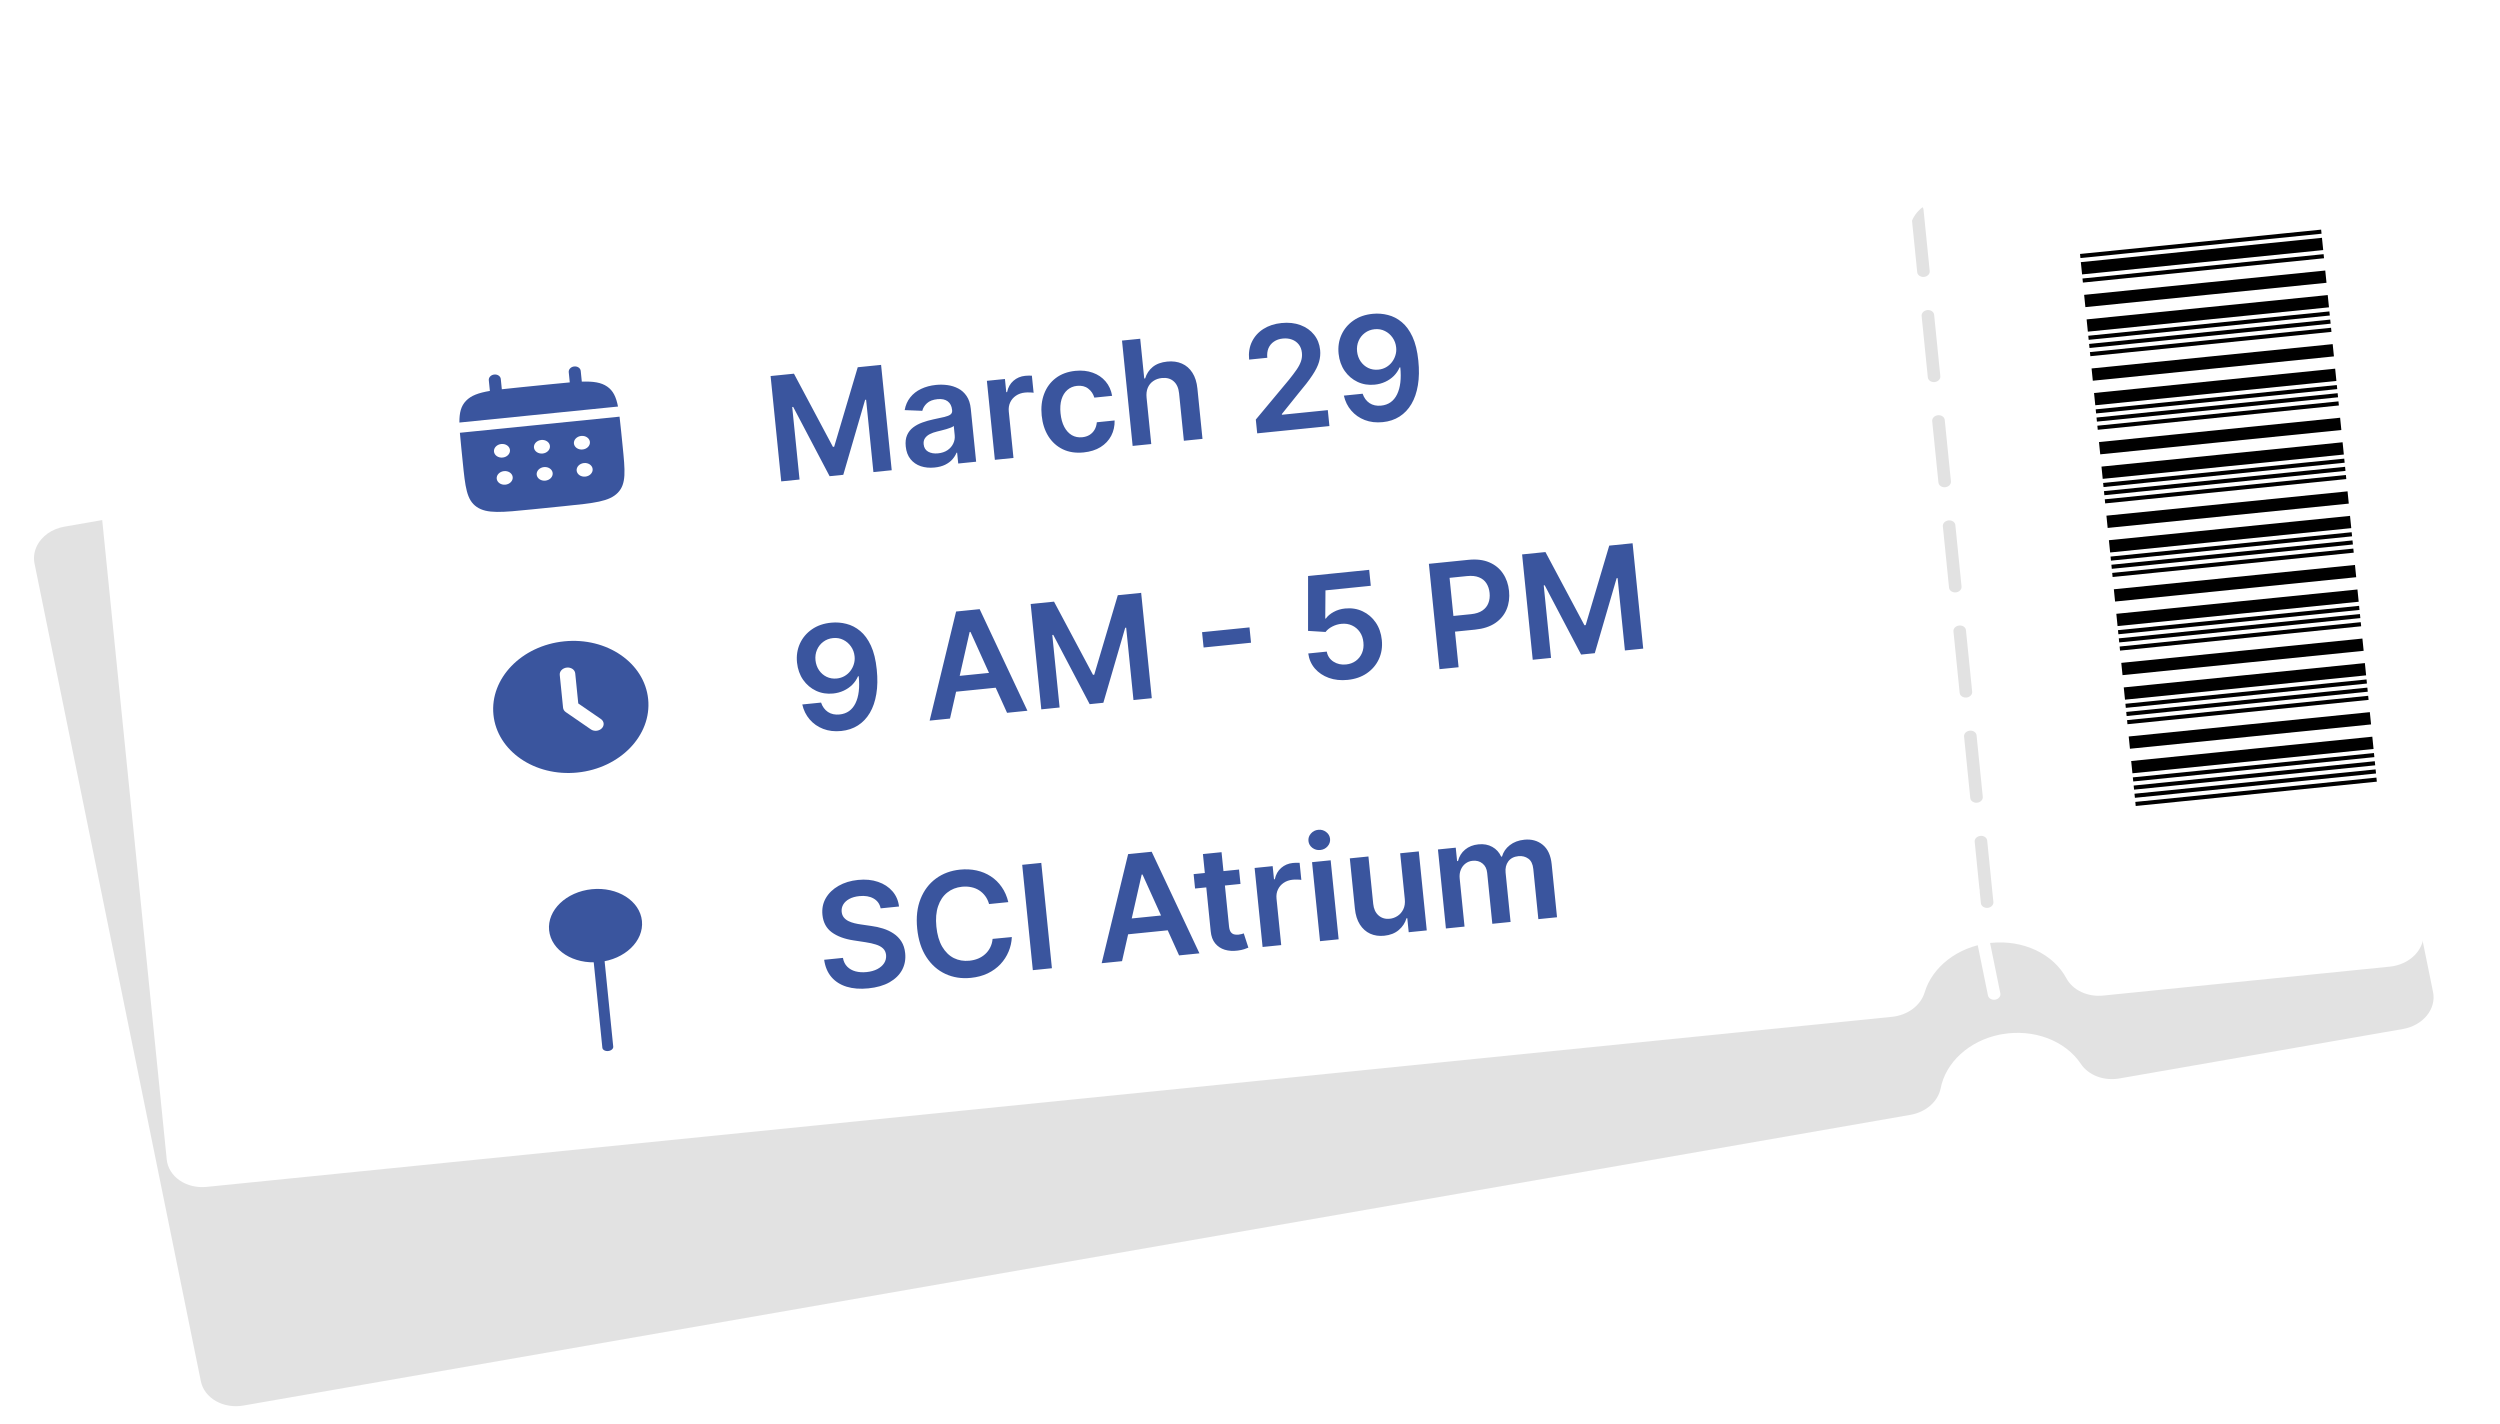 <svg width="532" height="303" viewBox="0 0 532 303" fill="none" xmlns="http://www.w3.org/2000/svg">
<path d="M445.096 196.372L445.26 197.232L496.102 188.832L495.938 187.972L445.096 196.372Z" fill="black"/>
<path d="M444.77 194.651L444.934 195.511L495.776 187.111L495.612 186.251L444.77 194.651Z" fill="black"/>
<path d="M444.441 192.931L444.604 193.791L495.447 185.391L495.283 184.531L444.441 192.931Z" fill="black"/>
<path d="M444.114 191.211L444.278 192.071L495.12 183.671L494.956 182.811L444.114 191.211Z" fill="black"/>
<path d="M443.458 187.771L443.95 190.352L494.792 181.951L494.3 179.371L443.458 187.771Z" fill="black"/>
<path d="M442.476 182.61L442.967 185.19L493.809 176.79L493.318 174.21L442.476 182.61Z" fill="black"/>
<path d="M441.819 179.17L441.983 180.03L492.825 171.63L492.662 170.77L441.819 179.17Z" fill="black"/>
<path d="M441.49 177.451L441.654 178.311L492.496 169.911L492.332 169.051L441.49 177.451Z" fill="black"/>
<path d="M441.161 175.73L441.325 176.59L492.167 168.19L492.003 167.33L441.161 175.73Z" fill="black"/>
<path d="M440.507 172.29L440.999 174.87L491.841 166.47L491.349 163.89L440.507 172.29Z" fill="black"/>
<path d="M439.525 167.129L440.017 169.709L490.859 161.309L490.367 158.729L439.525 167.129Z" fill="black"/>
<path d="M438.868 163.689L439.032 164.549L489.874 156.149L489.71 155.289L438.868 163.689Z" fill="black"/>
<path d="M438.542 161.97L438.706 162.83L489.548 154.429L489.384 153.569L438.542 161.97Z" fill="black"/>
<path d="M438.213 160.249L438.377 161.109L489.219 152.709L489.055 151.849L438.213 160.249Z" fill="black"/>
<path d="M437.557 156.809L438.048 159.389L488.89 150.989L488.399 148.409L437.557 156.809Z" fill="black"/>
<path d="M436.573 151.649L437.064 154.229L487.906 145.829L487.415 143.249L436.573 151.649Z" fill="black"/>
<path d="M435.918 148.208L436.082 149.068L486.924 140.668L486.76 139.808L435.918 148.208Z" fill="black"/>
<path d="M435.591 146.489L435.755 147.349L486.597 138.948L486.433 138.088L435.591 146.489Z" fill="black"/>
<path d="M435.262 144.768L435.426 145.628L486.268 137.228L486.104 136.368L435.262 144.768Z" fill="black"/>
<path d="M434.608 141.328L435.1 143.908L485.942 135.508L485.45 132.928L434.608 141.328Z" fill="black"/>
<path d="M433.622 136.167L434.114 138.748L484.956 130.347L484.464 127.767L433.622 136.167Z" fill="black"/>
<path d="M432.967 132.727L433.131 133.587L483.973 125.187L483.809 124.327L432.967 132.727Z" fill="black"/>
<path d="M432.639 131.008L432.803 131.868L483.645 123.468L483.481 122.607L432.639 131.008Z" fill="black"/>
<path d="M432.312 129.287L432.476 130.147L483.318 121.747L483.154 120.887L432.312 129.287Z" fill="black"/>
<path d="M431.655 125.846L432.147 128.427L482.989 120.026L482.497 117.446L431.655 125.846Z" fill="black"/>
<path d="M430.673 120.686L431.165 123.266L482.007 114.866L481.515 112.286L430.673 120.686Z" fill="black"/>
<path d="M430.019 117.246L430.183 118.106L481.025 109.706L480.861 108.846L430.019 117.246Z" fill="black"/>
<path d="M429.69 115.526L429.854 116.386L480.696 107.986L480.532 107.126L429.69 115.526Z" fill="black"/>
<path d="M429.361 113.806L429.525 114.666L480.367 106.266L480.203 105.406L429.361 113.806Z" fill="black"/>
<path d="M428.707 110.366L429.199 112.946L480.041 104.546L479.549 101.966L428.707 110.366Z" fill="black"/>
<path d="M427.723 105.205L428.214 107.786L479.056 99.385L478.565 96.805L427.723 105.205Z" fill="black"/>
<path d="M427.068 101.765L427.232 102.625L478.074 94.225L477.91 93.365L427.068 101.765Z" fill="black"/>
<path d="M426.739 100.045L426.903 100.905L477.745 92.505L477.581 91.645L426.739 100.045Z" fill="black"/>
<path d="M426.411 98.325L426.575 99.185L477.417 90.784L477.253 89.924L426.411 98.325Z" fill="black"/>
<path d="M425.756 94.885L426.248 97.465L477.09 89.065L476.598 86.485L425.756 94.885Z" fill="black"/>
<path d="M424.772 89.724L425.264 92.304L476.106 83.904L475.614 81.324L424.772 89.724Z" fill="black"/>
<path d="M424.116 86.284L424.28 87.144L475.122 78.744L474.958 77.884L424.116 86.284Z" fill="black"/>
<path d="M423.461 82.844L423.953 85.424L474.795 77.024L474.303 74.444L423.461 82.844Z" fill="black"/>
<path d="M423.133 81.124L423.297 81.984L474.139 73.584L473.975 72.724L423.133 81.124Z" fill="black"/>
<path d="M10.168 113.509C11.214 112.781 12.451 112.283 13.765 112.063L368.498 50.201C370.102 49.919 371.752 50.064 373.22 50.615C374.689 51.167 375.903 52.098 376.696 53.279C378.255 55.633 380.634 57.506 383.52 58.653C386.405 59.801 389.663 60.169 392.865 59.708C393.048 59.676 393.241 59.643 393.433 59.609C396.716 59.037 399.742 57.618 402.092 55.549C404.441 53.479 405.997 50.862 406.544 48.062C406.817 46.695 407.581 45.42 408.731 44.412C409.881 43.404 411.359 42.713 412.962 42.435L473.301 31.913C474.316 31.735 475.356 31.728 476.361 31.891C477.365 32.055 478.315 32.386 479.156 32.866C479.997 33.346 480.713 33.965 481.262 34.687C481.811 35.41 482.183 36.223 482.356 37.078L517.754 211.109C517.928 211.965 517.901 212.847 517.674 213.705C517.446 214.563 517.023 215.381 516.428 216.111C515.833 216.841 515.078 217.47 514.207 217.96C513.335 218.451 512.364 218.795 511.348 218.971L451.009 229.494C449.407 229.776 447.758 229.631 446.291 229.079C444.824 228.527 443.611 227.596 442.821 226.414C441.211 223.989 438.734 222.076 435.732 220.94C432.731 219.804 429.354 219.501 426.072 220.074C425.879 220.108 425.687 220.141 425.503 220.173C422.34 220.823 419.45 222.263 417.213 224.304C414.975 226.344 413.496 228.891 412.968 231.608C412.694 232.976 411.929 234.252 410.778 235.261C409.626 236.269 408.146 236.959 406.541 237.236L51.798 299.099C50.783 299.277 49.743 299.284 48.738 299.121C47.733 298.957 46.783 298.626 45.943 298.146C45.102 297.666 44.386 297.047 43.837 296.325C43.288 295.602 42.916 294.789 42.743 293.934L7.346 119.907C7.111 118.743 7.248 117.537 7.744 116.412C8.241 115.288 9.077 114.286 10.168 113.509ZM423.041 211.846C423.081 212.054 423.191 212.246 423.359 212.4C423.526 212.553 423.744 212.66 423.985 212.71C424.175 212.761 424.38 212.768 424.578 212.729C424.751 212.699 424.917 212.641 425.066 212.557C425.215 212.474 425.345 212.366 425.446 212.242C425.548 212.117 425.62 211.977 425.659 211.83C425.697 211.684 425.702 211.533 425.671 211.387L423.05 198.502C422.99 198.207 422.794 197.948 422.504 197.783C422.214 197.617 421.854 197.559 421.504 197.62C421.307 197.652 421.12 197.724 420.959 197.83C420.835 197.906 420.728 198 420.641 198.106C420.438 198.36 420.359 198.669 420.421 198.964L423.041 211.846ZM418.552 189.775C418.592 189.984 418.702 190.176 418.87 190.329C419.037 190.482 419.254 190.59 419.496 190.639C419.687 190.689 419.891 190.695 420.089 190.659C420.263 190.63 420.43 190.572 420.579 190.489C420.729 190.405 420.859 190.298 420.96 190.173C421.062 190.048 421.134 189.908 421.172 189.761C421.21 189.614 421.214 189.463 421.182 189.316L418.559 176.419C418.53 176.273 418.467 176.134 418.373 176.01C418.279 175.887 418.157 175.781 418.014 175.699C417.87 175.617 417.707 175.561 417.536 175.533C417.364 175.505 417.186 175.507 417.013 175.537C416.815 175.57 416.628 175.642 416.467 175.747C416.344 175.822 416.236 175.915 416.148 176.02C415.946 176.274 415.868 176.582 415.929 176.878L418.552 189.775ZM414.063 167.705C414.103 167.913 414.214 168.105 414.381 168.258C414.548 168.411 414.766 168.519 415.007 168.569C415.198 168.618 415.402 168.625 415.599 168.588C415.774 168.558 415.942 168.498 416.091 168.413C416.241 168.328 416.37 168.219 416.471 168.092C416.573 167.967 416.645 167.826 416.683 167.679C416.721 167.532 416.723 167.38 416.691 167.234L414.07 154.349C414.041 154.203 413.977 154.064 413.884 153.94C413.79 153.816 413.668 153.71 413.524 153.629C413.381 153.547 413.218 153.49 413.047 153.462C412.875 153.435 412.697 153.436 412.524 153.467C412.326 153.5 412.139 153.571 411.978 153.677C411.853 153.751 411.745 153.843 411.659 153.95C411.457 154.204 411.378 154.512 411.44 154.807L414.063 167.705ZM409.573 145.63C409.613 145.839 409.723 146.032 409.89 146.186C410.058 146.34 410.276 146.448 410.518 146.498C410.709 146.546 410.912 146.552 411.11 146.514C411.283 146.484 411.449 146.426 411.598 146.342C411.747 146.258 411.876 146.151 411.978 146.026C412.08 145.901 412.152 145.762 412.191 145.615C412.229 145.468 412.233 145.318 412.203 145.172L409.581 132.282C409.552 132.136 409.488 131.998 409.394 131.875C409.301 131.752 409.179 131.646 409.035 131.565C408.891 131.483 408.729 131.427 408.558 131.4C408.387 131.372 408.209 131.374 408.036 131.404C407.839 131.438 407.652 131.512 407.491 131.618C407.367 131.692 407.258 131.785 407.172 131.891C407.071 132.017 407 132.157 406.962 132.304C406.924 132.451 406.921 132.603 406.953 132.749L409.573 145.63ZM405.084 123.56C405.123 123.769 405.233 123.961 405.401 124.114C405.568 124.268 405.786 124.375 406.028 124.424C406.218 124.475 406.423 124.482 406.62 124.443C406.972 124.383 407.285 124.209 407.495 123.959C407.695 123.704 407.773 123.397 407.714 123.101L405.093 110.216C405.033 109.921 404.837 109.662 404.547 109.497C404.257 109.331 403.897 109.273 403.547 109.334C403.196 109.396 402.882 109.571 402.674 109.822C402.472 110.077 402.393 110.385 402.455 110.68L405.084 123.56ZM400.595 101.489C400.635 101.698 400.745 101.89 400.912 102.043C401.08 102.197 401.297 102.304 401.539 102.353C401.729 102.405 401.934 102.412 402.131 102.373C402.305 102.343 402.471 102.285 402.62 102.201C402.769 102.117 402.898 102.01 403 101.885C403.102 101.761 403.174 101.621 403.212 101.474C403.251 101.327 403.255 101.177 403.225 101.031L400.604 88.145C400.544 87.85 400.347 87.592 400.058 87.426C399.768 87.261 399.408 87.202 399.058 87.263C398.861 87.296 398.673 87.368 398.512 87.473C398.389 87.55 398.281 87.644 398.194 87.75C397.991 88.004 397.912 88.312 397.975 88.608L400.595 101.489ZM396.106 79.419C396.146 79.627 396.256 79.82 396.423 79.973C396.591 80.126 396.808 80.234 397.05 80.283C397.24 80.332 397.444 80.339 397.642 80.302C397.816 80.274 397.983 80.216 398.133 80.132C398.283 80.049 398.412 79.942 398.514 79.817C398.616 79.692 398.688 79.552 398.726 79.404C398.764 79.257 398.767 79.106 398.736 78.96L396.115 66.075C396.086 65.929 396.023 65.79 395.929 65.666C395.835 65.542 395.713 65.436 395.57 65.355C395.426 65.273 395.264 65.216 395.092 65.188C394.92 65.161 394.742 65.162 394.569 65.193C394.371 65.225 394.184 65.297 394.023 65.403C393.9 65.478 393.792 65.57 393.704 65.676C393.501 65.93 393.423 66.238 393.485 66.534L396.106 79.419Z" fill="#E2E2E2"/>
<g filter="url(#filter0_d_1035_482)">
<path d="M21.12 58.957C22.232 58.305 23.511 57.897 24.838 57.771L383.468 21.582C385.09 21.416 386.715 21.68 388.119 22.337C389.523 22.994 390.637 24.012 391.306 25.25C392.621 27.714 394.797 29.758 397.55 31.113C400.303 32.468 403.503 33.07 406.73 32.842C406.915 32.823 407.11 32.803 407.305 32.784C410.623 32.449 413.772 31.25 416.313 29.352C418.854 27.454 420.661 24.952 421.483 22.193C421.891 20.847 422.778 19.628 424.021 18.704C425.263 17.78 426.801 17.196 428.421 17.034L489.424 10.878C490.45 10.774 491.484 10.842 492.466 11.078C493.448 11.314 494.358 11.713 495.146 12.254C495.934 12.794 496.583 13.464 497.056 14.226C497.53 14.988 497.818 15.826 497.905 16.694L515.71 193.143C515.799 194.01 515.684 194.89 515.372 195.731C515.06 196.572 514.558 197.358 513.894 198.045C513.23 198.732 512.418 199.305 511.503 199.733C510.588 200.16 509.588 200.433 508.562 200.536L447.559 206.692C445.939 206.858 444.315 206.594 442.913 205.936C441.51 205.279 440.398 204.261 439.731 203.023C438.374 200.484 436.103 198.393 433.234 197.041C430.365 195.689 427.041 195.143 423.722 195.478C423.527 195.498 423.333 195.517 423.147 195.536C419.94 195.957 416.924 197.187 414.498 199.064C412.071 200.942 410.347 203.379 409.551 206.056C409.143 207.403 408.255 208.623 407.011 209.548C405.766 210.472 404.226 211.055 402.604 211.216L43.964 247.406C42.937 247.51 41.904 247.442 40.922 247.206C39.94 246.97 39.029 246.571 38.241 246.03C37.453 245.49 36.804 244.82 36.331 244.058C35.857 243.296 35.569 242.458 35.482 241.59L17.677 65.145C17.56 63.966 17.817 62.77 18.422 61.682C19.027 60.594 19.959 59.654 21.12 58.957ZM421.532 187.037C421.551 187.249 421.641 187.449 421.792 187.614C421.943 187.779 422.149 187.902 422.384 187.969C422.567 188.034 422.77 188.056 422.97 188.031C423.146 188.014 423.317 187.968 423.473 187.895C423.63 187.822 423.769 187.724 423.882 187.607C423.996 187.49 424.081 187.355 424.134 187.211C424.187 187.068 424.206 186.917 424.191 186.769L422.873 173.705C422.842 173.406 422.673 173.133 422.401 172.947C422.13 172.761 421.778 172.676 421.425 172.712C421.225 172.73 421.032 172.789 420.861 172.882C420.731 172.95 420.615 173.036 420.518 173.136C420.291 173.375 420.182 173.677 420.214 173.977L421.532 187.037ZM419.274 164.66C419.293 164.871 419.383 165.072 419.534 165.237C419.685 165.402 419.89 165.525 420.126 165.592C420.31 165.655 420.512 165.676 420.712 165.654C420.888 165.638 421.06 165.592 421.217 165.52C421.374 165.447 421.513 165.349 421.627 165.232C421.741 165.114 421.826 164.979 421.879 164.835C421.931 164.691 421.95 164.54 421.933 164.392L420.613 151.316C420.599 151.167 420.55 151.024 420.469 150.894C420.389 150.763 420.278 150.649 420.143 150.556C420.009 150.464 419.853 150.396 419.685 150.356C419.517 150.316 419.341 150.304 419.165 150.323C418.966 150.341 418.773 150.399 418.602 150.493C418.472 150.559 418.355 150.644 418.258 150.743C418.032 150.982 417.923 151.284 417.954 151.584L419.274 164.66ZM417.016 142.283C417.035 142.494 417.126 142.694 417.277 142.859C417.428 143.024 417.633 143.148 417.868 143.215C418.052 143.278 418.254 143.299 418.454 143.277C418.631 143.259 418.803 143.212 418.961 143.138C419.118 143.063 419.257 142.963 419.37 142.844C419.484 142.726 419.57 142.591 419.622 142.447C419.674 142.302 419.692 142.151 419.674 142.003L418.355 128.938C418.341 128.79 418.292 128.647 418.211 128.516C418.131 128.386 418.02 128.272 417.885 128.179C417.751 128.087 417.595 128.019 417.427 127.979C417.259 127.939 417.083 127.927 416.907 127.946C416.708 127.964 416.515 128.022 416.344 128.116C416.213 128.181 416.096 128.265 416 128.365C415.774 128.605 415.665 128.907 415.696 129.207L417.016 142.283ZM414.757 119.902C414.776 120.114 414.866 120.315 415.017 120.481C415.168 120.646 415.374 120.77 415.61 120.837C415.794 120.899 415.996 120.919 416.196 120.896C416.371 120.879 416.542 120.832 416.699 120.759C416.855 120.687 416.994 120.589 417.108 120.471C417.221 120.354 417.307 120.22 417.36 120.076C417.413 119.932 417.432 119.782 417.416 119.634L416.098 106.565C416.083 106.417 416.033 106.275 415.952 106.145C415.872 106.015 415.761 105.901 415.626 105.809C415.492 105.717 415.336 105.649 415.169 105.609C415.001 105.569 414.825 105.558 414.65 105.577C414.45 105.596 414.257 105.656 414.087 105.751C413.956 105.816 413.839 105.9 413.743 106C413.63 106.118 413.545 106.254 413.493 106.398C413.441 106.542 413.423 106.693 413.44 106.842L414.757 119.902ZM412.499 97.525C412.518 97.736 412.608 97.937 412.759 98.102C412.91 98.267 413.116 98.39 413.351 98.456C413.535 98.522 413.737 98.543 413.938 98.519C414.293 98.484 414.622 98.333 414.855 98.098C415.079 97.858 415.188 97.556 415.158 97.257L413.84 84.192C413.81 83.893 413.64 83.621 413.369 83.434C413.097 83.248 412.746 83.164 412.392 83.199C412.037 83.236 411.708 83.388 411.476 83.624C411.25 83.864 411.141 84.166 411.172 84.466L412.499 97.525ZM410.241 75.148C410.26 75.359 410.35 75.559 410.501 75.724C410.653 75.889 410.858 76.013 411.093 76.079C411.277 76.144 411.479 76.166 411.68 76.142C411.855 76.124 412.026 76.078 412.183 76.005C412.339 75.932 412.478 75.835 412.591 75.717C412.705 75.6 412.791 75.466 412.844 75.322C412.897 75.178 412.916 75.028 412.9 74.879L411.582 61.815C411.552 61.516 411.382 61.243 411.111 61.057C410.839 60.871 410.488 60.787 410.134 60.822C409.934 60.84 409.741 60.899 409.571 60.993C409.441 61.06 409.324 61.146 409.227 61.246C409 61.485 408.891 61.788 408.923 62.087L410.241 75.148ZM407.983 52.771C408.002 52.982 408.092 53.182 408.243 53.347C408.394 53.512 408.6 53.636 408.835 53.702C409.019 53.765 409.221 53.787 409.422 53.764C409.598 53.748 409.769 53.703 409.926 53.63C410.083 53.558 410.223 53.46 410.336 53.342C410.45 53.225 410.536 53.09 410.588 52.946C410.641 52.801 410.659 52.651 410.642 52.502L409.324 39.438C409.31 39.29 409.261 39.146 409.18 39.016C409.099 38.886 408.989 38.771 408.854 38.679C408.719 38.587 408.564 38.518 408.396 38.478C408.228 38.438 408.051 38.427 407.876 38.445C407.676 38.463 407.483 38.522 407.313 38.615C407.183 38.682 407.066 38.766 406.969 38.865C406.742 39.104 406.633 39.407 406.665 39.706L407.983 52.771Z" fill="white"/>
</g>
<g filter="url(#filter1_d_1035_482)">
<path d="M120.058 132.477C129.15 131.559 137.151 137.065 137.929 144.775C138.707 152.485 131.967 159.478 122.875 160.395C113.783 161.313 105.782 155.807 105.004 148.097C104.226 140.388 110.966 133.394 120.058 132.477ZM120.621 138.06C120.185 138.105 119.781 138.294 119.498 138.587C119.216 138.88 119.078 139.252 119.116 139.623L119.82 146.602C119.858 146.972 120.067 147.31 120.402 147.54L125.763 151.23C126.1 151.453 126.53 151.552 126.961 151.505C127.392 151.458 127.79 151.27 128.07 150.98C128.349 150.69 128.486 150.323 128.453 149.956C128.42 149.59 128.219 149.254 127.892 149.021L123.054 145.692L122.408 139.29C122.371 138.92 122.162 138.582 121.827 138.352C121.491 138.121 121.058 138.016 120.621 138.06Z" fill="#3A559E"/>
<path d="M106.568 76.651C106.539 76.364 106.377 76.102 106.117 75.924C105.857 75.745 105.521 75.664 105.183 75.698C104.844 75.732 104.531 75.879 104.313 76.106C104.094 76.333 103.987 76.621 104.016 76.908L104.246 79.187C101.813 79.6 100.248 80.169 99.169 81.291C98.088 82.411 97.746 83.823 97.758 85.918L131.512 82.513C131.105 80.455 130.487 79.142 129.204 78.26C127.922 77.377 126.274 77.132 123.809 77.212L123.579 74.934C123.55 74.647 123.388 74.386 123.128 74.207C122.869 74.028 122.533 73.947 122.194 73.981C121.856 74.015 121.543 74.162 121.324 74.389C121.105 74.616 120.998 74.905 121.027 75.192L121.248 77.374C120.115 77.47 118.845 77.598 117.418 77.742L110.614 78.428C109.186 78.572 107.917 78.7 106.788 78.833L106.568 76.651Z" fill="#3A559E"/>
<path fill-rule="evenodd" clip-rule="evenodd" d="M98.168 91.341C98.046 90.131 97.938 89.055 97.863 88.094L131.841 84.665C131.96 85.622 132.069 86.698 132.191 87.908L132.482 90.793C133.031 96.233 133.306 98.953 131.482 100.844C129.659 102.734 126.452 103.059 120.038 103.706L113.233 104.393C106.818 105.04 103.61 105.364 101.447 103.874C99.284 102.385 99.008 99.666 98.459 94.226L98.168 91.341ZM123.976 91.651C124.428 91.606 124.845 91.41 125.137 91.108C125.428 90.805 125.571 90.42 125.532 90.037C125.493 89.655 125.277 89.306 124.931 89.068C124.585 88.829 124.136 88.721 123.685 88.767C123.234 88.812 122.817 89.008 122.525 89.311C122.233 89.613 122.091 89.998 122.13 90.381C122.168 90.763 122.385 91.112 122.731 91.35C123.077 91.589 123.525 91.697 123.976 91.651ZM124.559 97.421C125.01 97.376 125.427 97.18 125.719 96.878C126.011 96.575 126.153 96.19 126.114 95.807C126.076 95.425 125.859 95.076 125.513 94.838C125.167 94.599 124.719 94.491 124.268 94.537C123.816 94.582 123.399 94.778 123.107 95.08C122.816 95.383 122.673 95.768 122.712 96.151C122.751 96.533 122.967 96.882 123.313 97.12C123.659 97.359 124.108 97.467 124.559 97.421ZM117.026 90.896C117.065 91.278 116.923 91.663 116.631 91.966C116.339 92.269 115.922 92.464 115.471 92.51C115.02 92.555 114.572 92.447 114.225 92.209C113.879 91.97 113.663 91.622 113.624 91.239C113.585 90.856 113.728 90.472 114.019 90.169C114.311 89.866 114.728 89.67 115.18 89.625C115.631 89.579 116.079 89.688 116.425 89.926C116.771 90.164 116.988 90.513 117.026 90.896ZM117.609 96.666C117.647 97.048 117.505 97.433 117.213 97.736C116.922 98.039 116.504 98.234 116.053 98.28C115.602 98.325 115.154 98.217 114.807 97.979C114.461 97.74 114.245 97.391 114.206 97.009C114.168 96.626 114.31 96.241 114.602 95.939C114.893 95.636 115.311 95.44 115.762 95.395C116.213 95.349 116.661 95.458 117.007 95.696C117.354 95.934 117.57 96.283 117.609 96.666ZM106.965 93.368C107.416 93.323 107.834 93.127 108.125 92.824C108.417 92.522 108.559 92.137 108.521 91.754C108.482 91.371 108.266 91.023 107.92 90.784C107.573 90.546 107.125 90.438 106.674 90.483C106.223 90.529 105.805 90.724 105.514 91.027C105.222 91.33 105.08 91.715 105.118 92.097C105.157 92.48 105.373 92.829 105.72 93.067C106.066 93.305 106.514 93.414 106.965 93.368ZM107.547 99.138C107.999 99.093 108.416 98.897 108.708 98.594C108.999 98.291 109.142 97.906 109.103 97.524C109.064 97.141 108.848 96.793 108.502 96.554C108.155 96.316 107.707 96.208 107.256 96.253C106.805 96.299 106.388 96.494 106.096 96.797C105.804 97.1 105.662 97.485 105.701 97.867C105.739 98.25 105.956 98.599 106.302 98.837C106.648 99.075 107.096 99.183 107.547 99.138Z" fill="#3A559E"/>
<path d="M126.12 186.946C124.967 187.063 123.841 187.338 122.807 187.757C121.773 188.177 120.852 188.731 120.094 189.389C119.337 190.047 118.759 190.796 118.394 191.593C118.029 192.39 117.883 193.219 117.966 194.033C118.117 195.536 119.037 196.91 120.553 197.899C122.069 198.888 124.078 199.425 126.208 199.411L128.18 218.957C128.202 219.174 128.345 219.369 128.578 219.501C128.81 219.632 129.114 219.689 129.421 219.658C129.728 219.627 130.014 219.511 130.215 219.336C130.417 219.16 130.518 218.94 130.496 218.723L128.524 199.177C130.613 198.766 132.475 197.838 133.763 196.566C135.051 195.294 135.677 193.764 135.526 192.261C135.444 191.447 135.135 190.664 134.618 189.956C134.101 189.248 133.385 188.63 132.512 188.136C131.639 187.643 130.624 187.283 129.528 187.079C128.431 186.875 127.273 186.83 126.12 186.946ZM124.164 189.969C124.526 189.932 124.889 189.946 125.233 190.01C125.577 190.074 125.895 190.187 126.169 190.342C126.443 190.497 126.668 190.691 126.83 190.913C126.992 191.135 127.089 191.381 127.115 191.636C127.141 191.891 127.095 192.152 126.98 192.402C126.866 192.652 126.684 192.887 126.447 193.093C126.209 193.299 125.92 193.473 125.596 193.605C125.271 193.736 124.918 193.823 124.556 193.859C123.826 193.933 123.105 193.799 122.551 193.486C121.998 193.173 121.658 192.708 121.605 192.192C121.553 191.676 121.794 191.152 122.274 190.735C122.753 190.318 123.433 190.042 124.164 189.969Z" fill="#3A559E"/>
<ellipse cx="126.728" cy="192.972" rx="9.928" ry="7.787" transform="rotate(-5.762 126.728 192.972)" fill="#3A559E"/>
<path d="M163.983 76.021L168.952 75.52L177.247 91.093L177.51 91.066L182.526 74.15L187.496 73.648L189.758 96.067L185.861 96.46L184.307 81.058L184.099 81.079L179.451 97.04L176.539 97.334L168.792 82.591L168.584 82.612L170.142 98.046L166.245 98.439L163.983 76.021ZM198.877 95.489C197.812 95.597 196.833 95.504 195.941 95.21C195.056 94.909 194.327 94.408 193.755 93.706C193.19 93.004 192.852 92.102 192.741 91C192.645 90.051 192.741 89.249 193.029 88.593C193.316 87.938 193.744 87.393 194.312 86.96C194.881 86.526 195.535 86.177 196.274 85.91C197.021 85.636 197.798 85.414 198.607 85.244C199.581 85.042 200.371 84.87 200.976 84.728C201.58 84.579 202.012 84.403 202.272 84.199C202.538 83.988 202.652 83.693 202.614 83.314L202.607 83.248C202.524 82.423 202.215 81.809 201.68 81.406C201.146 81.003 200.419 80.848 199.499 80.941C198.529 81.039 197.78 81.328 197.254 81.809C196.735 82.289 196.405 82.827 196.267 83.423L192.514 83.271C192.703 82.22 193.098 81.318 193.7 80.564C194.302 79.803 195.07 79.202 196.006 78.761C196.942 78.313 197.997 78.029 199.171 77.911C199.982 77.829 200.797 77.843 201.619 77.951C202.441 78.06 203.206 78.3 203.915 78.671C204.622 79.034 205.214 79.568 205.691 80.272C206.174 80.975 206.473 81.885 206.585 83.001L207.721 94.254L203.911 94.638L203.678 92.329L203.547 92.342C203.353 92.833 203.058 93.305 202.662 93.758C202.271 94.203 201.761 94.583 201.129 94.897C200.504 95.204 199.753 95.401 198.877 95.489ZM199.613 92.474C200.408 92.393 201.082 92.167 201.634 91.794C202.185 91.414 202.591 90.946 202.852 90.388C203.12 89.831 203.223 89.242 203.16 88.621L202.961 86.64C202.847 86.755 202.645 86.871 202.354 86.989C202.071 87.106 201.751 87.216 201.392 87.318C201.034 87.421 200.679 87.515 200.326 87.603C199.974 87.69 199.668 87.765 199.409 87.828C198.826 87.968 198.31 88.152 197.862 88.382C197.413 88.612 197.07 88.904 196.833 89.26C196.596 89.608 196.503 90.038 196.554 90.549C196.628 91.278 196.95 91.802 197.52 92.121C198.091 92.439 198.788 92.557 199.613 92.474ZM211.705 93.852L210.009 77.038L213.851 76.651L214.134 79.453L214.309 79.435C214.517 78.434 214.967 77.633 215.659 77.032C216.356 76.424 217.187 76.071 218.15 75.974C218.369 75.951 218.615 75.938 218.887 75.932C219.166 75.919 219.398 75.921 219.584 75.939L219.952 79.585C219.778 79.543 219.507 79.519 219.138 79.512C218.775 79.497 218.426 79.506 218.09 79.54C217.368 79.613 216.734 79.836 216.189 80.207C215.651 80.572 215.245 81.044 214.972 81.624C214.699 82.205 214.598 82.852 214.67 83.567L215.668 93.452L211.705 93.852ZM230.602 92.277C228.923 92.446 227.445 92.223 226.166 91.608C224.895 90.991 223.869 90.067 223.089 88.833C222.315 87.592 221.842 86.121 221.67 84.42C221.498 82.713 221.674 81.173 222.199 79.8C222.724 78.42 223.547 77.305 224.67 76.454C225.8 75.596 227.186 75.084 228.828 74.918C230.193 74.78 231.426 74.91 232.527 75.308C233.636 75.697 234.55 76.317 235.269 77.165C235.988 78.007 236.453 79.029 236.662 80.231L232.875 80.614C232.64 79.819 232.207 79.181 231.576 78.699C230.951 78.209 230.161 78.013 229.205 78.109C228.395 78.191 227.706 78.481 227.137 78.981C226.567 79.474 226.152 80.142 225.891 80.987C225.637 81.831 225.567 82.818 225.681 83.949C225.797 85.095 226.064 86.063 226.483 86.854C226.901 87.637 227.435 88.221 228.086 88.605C228.743 88.981 229.484 89.128 230.309 89.044C230.893 88.986 231.403 88.823 231.841 88.558C232.285 88.285 232.643 87.921 232.914 87.466C233.185 87.011 233.348 86.475 233.404 85.857L237.191 85.475C237.217 86.674 236.973 87.764 236.46 88.744C235.946 89.718 235.194 90.516 234.202 91.139C233.21 91.756 232.01 92.135 230.602 92.277ZM243.994 80.642L244.988 90.493L241.025 90.893L238.763 68.475L242.638 68.084L243.492 76.546L243.689 76.526C243.987 75.537 244.521 74.728 245.29 74.097C246.066 73.459 247.097 73.075 248.381 72.945C249.549 72.827 250.591 72.969 251.509 73.37C252.427 73.772 253.17 74.419 253.74 75.313C254.316 76.205 254.673 77.33 254.81 78.688L255.89 89.393L251.928 89.793L250.909 79.701C250.795 78.57 250.415 77.72 249.767 77.151C249.127 76.574 248.285 76.338 247.241 76.444C246.541 76.514 245.928 76.731 245.405 77.094C244.888 77.448 244.501 77.926 244.245 78.526C243.996 79.127 243.912 79.832 243.994 80.642ZM267.532 88.219L267.236 85.285L274.249 76.87C274.917 76.043 275.47 75.313 275.907 74.679C276.345 74.045 276.66 73.442 276.853 72.87C277.046 72.297 277.111 71.701 277.048 71.081C276.977 70.373 276.755 69.783 276.383 69.312C276.011 68.834 275.529 68.484 274.939 68.264C274.35 68.043 273.697 67.969 272.982 68.041C272.245 68.115 271.614 68.334 271.091 68.696C270.566 69.051 270.179 69.522 269.928 70.107C269.685 70.692 269.602 71.368 269.679 72.134L265.815 72.524C265.672 71.101 265.872 69.831 266.415 68.715C266.959 67.598 267.77 66.694 268.851 66.003C269.938 65.311 271.223 64.89 272.704 64.741C274.207 64.589 275.557 64.737 276.752 65.184C277.947 65.631 278.908 66.311 279.634 67.226C280.367 68.14 280.798 69.224 280.924 70.48C281.009 71.319 280.932 72.159 280.692 73.002C280.453 73.844 279.978 74.799 279.267 75.866C278.564 76.932 277.557 78.239 276.246 79.787L272.778 84.106L272.794 84.26L282.558 83.274L282.901 86.668L267.532 88.219ZM292.167 62.777C293.24 62.676 294.303 62.76 295.355 63.03C296.413 63.292 297.393 63.797 298.295 64.547C299.195 65.289 299.956 66.329 300.578 67.667C301.199 69.005 301.613 70.695 301.819 72.739C302.021 74.665 301.99 76.407 301.728 77.967C301.471 79.519 301.013 80.856 300.352 81.976C299.691 83.097 298.848 83.986 297.823 84.642C296.798 85.299 295.611 85.695 294.261 85.831C292.845 85.974 291.562 85.823 290.411 85.379C289.268 84.934 288.312 84.264 287.544 83.368C286.775 82.473 286.252 81.413 285.973 80.187L289.969 79.784C290.263 80.654 290.75 81.32 291.431 81.782C292.118 82.236 292.943 82.414 293.906 82.317C295.461 82.16 296.589 81.365 297.292 79.93C297.995 78.495 298.226 76.577 297.984 74.176L297.83 74.192C297.537 74.87 297.13 75.472 296.608 75.996C296.085 76.513 295.475 76.932 294.778 77.253C294.087 77.574 293.341 77.774 292.538 77.855C291.225 77.988 290.011 77.793 288.897 77.272C287.79 76.749 286.875 75.972 286.151 74.939C285.435 73.906 285.002 72.685 284.853 71.277C284.706 69.818 284.909 68.474 285.463 67.246C286.024 66.01 286.876 64.995 288.02 64.201C289.163 63.4 290.545 62.925 292.167 62.777ZM292.509 66.059C291.721 66.139 291.029 66.404 290.433 66.855C289.844 67.298 289.4 67.866 289.101 68.56C288.809 69.245 288.704 69.989 288.785 70.792C288.872 71.587 289.124 72.291 289.54 72.905C289.963 73.519 290.5 73.984 291.151 74.302C291.81 74.619 292.537 74.737 293.332 74.657C293.924 74.597 294.463 74.428 294.951 74.151C295.439 73.873 295.853 73.514 296.192 73.075C296.537 72.627 296.79 72.133 296.949 71.594C297.115 71.053 297.166 70.496 297.101 69.92C297.023 69.153 296.769 68.464 296.339 67.851C295.916 67.238 295.371 66.766 294.703 66.435C294.043 66.104 293.312 65.978 292.509 66.059Z" fill="#3A559E"/>
<path d="M176.919 128.502C177.993 128.401 179.055 128.485 180.107 128.755C181.166 129.017 182.146 129.522 183.047 130.272C183.947 131.014 184.708 132.054 185.33 133.392C185.952 134.73 186.365 136.421 186.572 138.464C186.773 140.39 186.743 142.133 186.48 143.692C186.224 145.244 185.765 146.581 185.104 147.701C184.443 148.822 183.6 149.711 182.576 150.367C181.551 151.024 180.363 151.42 179.013 151.556C177.598 151.699 176.314 151.548 175.164 151.104C174.02 150.659 173.064 149.989 172.296 149.093C171.527 148.198 171.004 147.138 170.725 145.912L174.721 145.509C175.015 146.379 175.502 147.045 176.183 147.507C176.87 147.961 177.695 148.139 178.659 148.042C180.213 147.885 181.342 147.09 182.045 145.655C182.748 144.22 182.978 142.302 182.736 139.901L182.583 139.917C182.29 140.595 181.882 141.197 181.36 141.721C180.837 142.238 180.227 142.657 179.53 142.978C178.84 143.299 178.093 143.499 177.291 143.58C175.977 143.713 174.763 143.518 173.649 142.997C172.542 142.474 171.627 141.697 170.903 140.664C170.187 139.631 169.755 138.41 169.605 137.002C169.458 135.543 169.661 134.199 170.216 132.971C170.776 131.735 171.629 130.72 172.772 129.926C173.915 129.125 175.298 128.651 176.919 128.502ZM177.261 131.784C176.473 131.864 175.781 132.129 175.185 132.58C174.596 133.023 174.152 133.591 173.854 134.285C173.561 134.97 173.456 135.714 173.537 136.517C173.625 137.312 173.876 138.016 174.292 138.63C174.715 139.244 175.252 139.709 175.904 140.027C176.562 140.344 177.289 140.462 178.085 140.382C178.676 140.322 179.215 140.153 179.703 139.876C180.191 139.598 180.605 139.239 180.944 138.8C181.289 138.352 181.542 137.858 181.701 137.319C181.868 136.779 181.918 136.221 181.853 135.645C181.776 134.879 181.522 134.189 181.091 133.576C180.668 132.963 180.123 132.491 179.456 132.16C178.796 131.829 178.064 131.703 177.261 131.784ZM202.161 148.911L197.827 149.348L203.457 126.133L208.47 125.628L218.636 147.248L214.301 147.686L206.515 130.469L206.34 130.487L202.161 148.911ZM201.417 140.106L213.239 138.913L213.568 142.175L201.746 143.368L201.417 140.106ZM219.326 124.532L224.296 124.031L232.59 139.603L232.853 139.577L237.869 122.661L242.839 122.159L245.101 144.578L241.204 144.971L239.65 129.569L239.442 129.59L234.794 145.551L231.882 145.845L224.136 131.102L223.928 131.123L225.485 146.557L221.588 146.95L219.326 124.532ZM265.89 129.509L266.219 132.771L256.126 133.789L255.797 130.527L265.89 129.509ZM286.78 140.681C285.321 140.829 283.987 140.687 282.779 140.256C281.57 139.818 280.577 139.151 279.801 138.256C279.033 137.361 278.564 136.295 278.395 135.059L282.336 134.661C282.502 135.573 282.975 136.285 283.756 136.796C284.537 137.299 285.435 137.5 286.449 137.397C287.244 137.317 287.934 137.063 288.517 136.636C289.101 136.208 289.539 135.652 289.831 134.966C290.123 134.281 290.223 133.522 290.132 132.691C290.054 131.844 289.799 131.11 289.368 130.49C288.937 129.87 288.385 129.406 287.713 129.098C287.039 128.783 286.29 128.667 285.466 128.75C284.794 128.81 284.146 129.001 283.522 129.322C282.898 129.643 282.418 130.031 282.08 130.485L278.352 130.253L278.357 118.575L291.362 117.263L291.704 120.656L282.06 121.63L282.014 127.639L282.146 127.625C282.512 127.094 283.059 126.63 283.785 126.232C284.511 125.827 285.326 125.579 286.231 125.488C287.589 125.351 288.833 125.55 289.963 126.085C291.092 126.612 292.02 127.403 292.746 128.458C293.471 129.512 293.907 130.758 294.052 132.196C294.201 133.678 293.991 135.033 293.423 136.263C292.86 137.484 292.007 138.488 290.862 139.274C289.725 140.053 288.364 140.522 286.78 140.681ZM306.327 138.399L304.065 115.981L312.472 115.133C314.194 114.959 315.671 115.134 316.904 115.659C318.143 116.182 319.119 116.976 319.831 118.039C320.549 119.095 320.98 120.334 321.124 121.757C321.269 123.195 321.095 124.502 320.602 125.68C320.109 126.858 319.304 127.827 318.186 128.589C317.068 129.343 315.644 129.807 313.915 129.982L308.343 130.544L308.006 127.205L313.031 126.698C314.038 126.597 314.845 126.338 315.451 125.923C316.058 125.508 316.484 124.979 316.729 124.335C316.981 123.69 317.066 122.97 316.986 122.175C316.906 121.379 316.678 120.694 316.303 120.12C315.936 119.546 315.41 119.123 314.727 118.853C314.05 118.575 313.205 118.487 312.19 118.589L308.468 118.965L310.388 137.99L306.327 138.399ZM323.902 113.979L328.872 113.478L337.167 129.051L337.429 129.024L342.446 112.108L347.415 111.607L349.677 134.025L345.781 134.418L344.226 119.017L344.018 119.038L339.37 134.999L336.459 135.292L328.712 120.549L328.504 120.57L330.062 136.004L326.165 136.398L323.902 113.979Z" fill="#3A559E"/>
<path d="M187.403 189.297C187.204 188.351 186.698 187.65 185.886 187.194C185.08 186.737 184.076 186.57 182.871 186.691C182.025 186.777 181.312 186.978 180.732 187.294C180.152 187.611 179.723 188.004 179.446 188.474C179.17 188.945 179.056 189.461 179.105 190.024C179.152 190.491 179.299 190.885 179.545 191.207C179.799 191.528 180.124 191.79 180.52 191.993C180.916 192.189 181.348 192.344 181.817 192.459C182.286 192.574 182.755 192.663 183.226 192.726L185.381 193.04C186.247 193.151 187.088 193.335 187.902 193.592C188.724 193.849 189.471 194.201 190.143 194.649C190.822 195.096 191.381 195.663 191.819 196.349C192.256 197.034 192.524 197.862 192.622 198.833C192.755 200.147 192.536 201.337 191.965 202.405C191.394 203.465 190.502 204.34 189.289 205.03C188.082 205.712 186.581 206.144 184.786 206.325C183.042 206.501 181.501 206.384 180.162 205.973C178.83 205.562 177.751 204.875 176.924 203.911C176.104 202.947 175.59 201.724 175.381 200.241L179.377 199.838C179.514 200.613 179.82 201.238 180.296 201.713C180.771 202.189 181.361 202.52 182.066 202.707C182.778 202.893 183.557 202.944 184.403 202.858C185.286 202.769 186.047 202.56 186.684 202.23C187.328 201.892 187.816 201.467 188.148 200.954C188.479 200.434 188.615 199.853 188.558 199.21C188.492 198.627 188.271 198.163 187.898 197.817C187.523 197.464 187.02 197.19 186.388 196.996C185.763 196.794 185.039 196.631 184.216 196.508L181.599 196.108C179.705 195.82 178.173 195.249 177.003 194.394C175.839 193.531 175.177 192.296 175.015 190.691C174.882 189.37 175.122 188.177 175.737 187.113C176.36 186.047 177.264 185.178 178.449 184.506C179.634 183.826 181.01 183.407 182.579 183.249C184.17 183.088 185.592 183.225 186.845 183.659C188.104 184.084 189.126 184.752 189.911 185.66C190.695 186.562 191.161 187.642 191.311 188.903L187.403 189.297ZM214.568 187.971L210.474 188.384C210.289 187.725 210.014 187.152 209.648 186.665C209.281 186.172 208.846 185.766 208.342 185.448C207.838 185.13 207.278 184.91 206.661 184.788C206.051 184.658 205.403 184.628 204.717 184.697C203.498 184.82 202.449 185.235 201.569 185.943C200.689 186.644 200.042 187.609 199.628 188.838C199.213 190.059 199.09 191.512 199.261 193.198C199.434 194.913 199.846 196.331 200.497 197.452C201.155 198.565 201.981 199.374 202.976 199.878C203.977 200.374 205.083 200.561 206.294 200.439C206.966 200.371 207.584 200.22 208.15 199.986C208.723 199.744 209.225 199.424 209.657 199.027C210.096 198.629 210.45 198.158 210.72 197.615C210.997 197.071 211.164 196.464 211.222 195.795L215.318 195.404C215.272 196.485 215.041 197.518 214.624 198.504C214.215 199.489 213.638 200.38 212.893 201.178C212.147 201.968 211.247 202.619 210.193 203.131C209.138 203.635 207.943 203.955 206.607 204.09C204.637 204.289 202.832 204.01 201.193 203.254C199.554 202.498 198.202 201.303 197.138 199.671C196.074 198.039 195.421 196.018 195.178 193.61C194.934 191.195 195.174 189.084 195.899 187.279C196.623 185.466 197.712 184.025 199.167 182.957C200.622 181.889 202.327 181.256 204.283 181.058C205.531 180.933 206.709 180.991 207.817 181.233C208.925 181.475 209.933 181.893 210.841 182.487C211.748 183.073 212.521 183.828 213.159 184.752C213.805 185.667 214.274 186.74 214.568 187.971ZM221.585 179.622L223.847 202.04L219.786 202.45L217.524 180.032L221.585 179.622ZM238.77 200.535L234.435 200.972L240.065 177.757L245.078 177.252L255.244 198.872L250.909 199.31L243.123 182.093L242.948 182.111L238.77 200.535ZM238.025 191.73L249.847 190.537L250.176 193.799L238.354 194.992L238.025 191.73ZM263.667 181.037L263.977 184.102L254.311 185.078L254.002 182.013L263.667 181.037ZM255.981 177.744L259.944 177.344L261.537 193.128C261.591 193.661 261.712 194.062 261.901 194.33C262.097 194.591 262.335 194.758 262.616 194.833C262.896 194.908 263.2 194.929 263.529 194.896C263.777 194.871 264.001 194.83 264.202 194.773C264.41 194.715 264.567 194.666 264.673 194.625L265.654 197.656C265.45 197.75 265.155 197.861 264.77 197.988C264.392 198.115 263.922 198.214 263.362 198.285C262.372 198.415 261.463 198.355 260.635 198.107C259.806 197.852 259.122 197.397 258.584 196.744C258.054 196.09 257.739 195.237 257.641 194.185L255.981 177.744ZM268.678 197.517L266.981 180.703L270.823 180.315L271.106 183.118L271.281 183.1C271.49 182.098 271.94 181.297 272.631 180.697C273.329 180.088 274.16 179.735 275.123 179.638C275.342 179.616 275.587 179.602 275.86 179.597C276.138 179.584 276.371 179.586 276.557 179.604L276.925 183.249C276.751 183.208 276.48 183.183 276.11 183.177C275.748 183.162 275.398 183.171 275.063 183.205C274.34 183.278 273.707 183.5 273.162 183.872C272.623 184.236 272.218 184.708 271.945 185.289C271.671 185.869 271.571 186.517 271.643 187.232L272.641 197.117L268.678 197.517ZM280.9 196.283L279.203 179.47L283.165 179.07L284.862 195.883L280.9 196.283ZM280.954 176.882C280.327 176.946 279.766 176.792 279.271 176.422C278.776 176.044 278.499 175.56 278.439 174.969C278.379 174.37 278.554 173.84 278.964 173.379C279.374 172.91 279.893 172.644 280.52 172.58C281.155 172.516 281.717 172.673 282.204 173.052C282.699 173.422 282.976 173.906 283.037 174.505C283.096 175.096 282.921 175.626 282.511 176.095C282.108 176.556 281.589 176.818 280.954 176.882ZM298.94 187.32L297.957 177.577L301.919 177.177L303.616 193.991L299.774 194.379L299.472 191.39L299.297 191.408C299.013 192.388 298.466 193.221 297.658 193.907C296.858 194.592 295.826 194.998 294.564 195.126C293.462 195.237 292.463 195.091 291.567 194.687C290.678 194.276 289.948 193.623 289.379 192.73C288.809 191.829 288.456 190.707 288.321 189.364L287.24 178.659L291.203 178.259L292.221 188.351C292.329 189.417 292.706 190.234 293.353 190.803C294 191.371 294.798 191.608 295.747 191.512C296.331 191.453 296.882 191.254 297.401 190.914C297.919 190.574 298.325 190.105 298.619 189.508C298.919 188.903 299.026 188.173 298.94 187.32ZM307.691 193.58L305.994 176.766L309.782 176.384L310.07 179.241L310.267 179.221C310.52 178.223 311.024 177.412 311.78 176.791C312.535 176.162 313.474 175.79 314.598 175.677C315.736 175.562 316.724 175.742 317.561 176.218C318.404 176.686 319.034 177.378 319.451 178.294L319.626 178.277C319.904 177.305 320.457 176.497 321.284 175.854C322.117 175.202 323.143 174.815 324.362 174.692C325.909 174.535 327.221 174.897 328.297 175.776C329.374 176.655 330.007 178.033 330.196 179.908L331.335 191.194L327.361 191.595L326.285 180.922C326.179 179.879 325.825 179.144 325.222 178.718C324.618 178.285 323.914 178.109 323.112 178.19C322.156 178.287 321.438 178.662 320.958 179.314C320.485 179.959 320.297 180.756 320.392 181.705L321.45 192.191L317.564 192.584L316.471 181.747C316.383 180.878 316.051 180.211 315.473 179.746C314.902 179.28 314.198 179.09 313.358 179.175C312.789 179.232 312.286 179.43 311.848 179.769C311.41 180.101 311.079 180.544 310.854 181.097C310.629 181.643 310.552 182.263 310.622 182.956L311.653 193.18L307.691 193.58Z" fill="#3A559E"/>
</g>
<path d="M454.393 170.647L454.48 171.517L505.791 166.339L505.703 165.469L454.393 170.647Z" fill="black"/>
<path d="M454.218 168.906L454.306 169.776L505.616 164.598L505.529 163.728L454.218 168.906Z" fill="black"/>
<path d="M454.043 167.166L454.131 168.036L505.442 162.859L505.354 161.988L454.043 167.166Z" fill="black"/>
<path d="M453.867 165.425L453.955 166.296L505.265 161.118L505.178 160.248L453.867 165.425Z" fill="black"/>
<path d="M453.516 161.945L453.78 164.556L505.091 159.378L504.827 156.768L453.516 161.945Z" fill="black"/>
<path d="M452.989 156.724L453.252 159.334L504.563 154.157L504.3 151.546L452.989 156.724Z" fill="black"/>
<path d="M452.636 153.244L452.724 154.114L504.035 148.936L503.947 148.066L452.636 153.244Z" fill="black"/>
<path d="M452.462 151.503L452.549 152.373L503.86 147.196L503.772 146.325L452.462 151.503Z" fill="black"/>
<path d="M452.285 149.764L452.373 150.634L503.684 145.456L503.596 144.586L452.285 149.764Z" fill="black"/>
<path d="M451.935 146.282L452.198 148.892L503.509 143.715L503.246 141.104L451.935 146.282Z" fill="black"/>
<path d="M451.409 141.061L451.673 143.671L502.984 138.494L502.72 135.883L451.409 141.061Z" fill="black"/>
<path d="M451.057 137.58L451.145 138.45L502.455 133.272L502.368 132.402L451.057 137.58Z" fill="black"/>
<path d="M450.882 135.84L450.97 136.71L502.281 131.532L502.193 130.662L450.882 135.84Z" fill="black"/>
<path d="M450.704 134.1L450.792 134.97L502.102 129.792L502.015 128.922L450.704 134.1Z" fill="black"/>
<path d="M450.354 130.619L450.617 133.229L501.928 128.052L501.665 125.441L450.354 130.619Z" fill="black"/>
<path d="M449.826 125.398L450.089 128.008L501.4 122.831L501.137 120.22L449.826 125.398Z" fill="black"/>
<path d="M449.476 121.917L449.563 122.787L500.874 117.61L500.786 116.739L449.476 121.917Z" fill="black"/>
<path d="M449.301 120.177L449.389 121.047L500.7 115.869L500.612 114.999L449.301 120.177Z" fill="black"/>
<path d="M449.125 118.437L449.212 119.307L500.523 114.129L500.435 113.259L449.125 118.437Z" fill="black"/>
<path d="M448.775 114.956L449.038 117.566L500.349 112.388L500.085 109.778L448.775 114.956Z" fill="black"/>
<path d="M448.247 109.734L448.51 112.345L499.821 107.167L499.558 104.557L448.247 109.734Z" fill="black"/>
<path d="M447.895 106.254L447.982 107.124L499.293 101.946L499.205 101.076L447.895 106.254Z" fill="black"/>
<path d="M447.72 104.513L447.808 105.384L499.119 100.206L499.031 99.336L447.72 104.513Z" fill="black"/>
<path d="M447.544 102.774L447.631 103.644L498.942 98.466L498.854 97.596L447.544 102.774Z" fill="black"/>
<path d="M447.194 99.292L447.457 101.902L498.768 96.725L498.504 94.114L447.194 99.292Z" fill="black"/>
<path d="M446.665 94.072L446.929 96.683L498.24 91.505L497.976 88.894L446.665 94.072Z" fill="black"/>
<path d="M446.316 90.591L446.403 91.461L497.714 86.284L497.626 85.413L446.316 90.591Z" fill="black"/>
<path d="M446.139 88.85L446.227 89.721L497.537 84.543L497.45 83.673L446.139 88.85Z" fill="black"/>
<path d="M445.964 87.11L446.052 87.98L497.363 82.802L497.275 81.932L445.964 87.11Z" fill="black"/>
<path d="M445.612 83.63L445.875 86.24L497.186 81.063L496.922 78.452L445.612 83.63Z" fill="black"/>
<path d="M445.086 78.408L445.35 81.019L496.66 75.841L496.397 73.23L445.086 78.408Z" fill="black"/>
<path d="M444.736 74.928L444.824 75.798L496.135 70.621L496.047 69.751L444.736 74.928Z" fill="black"/>
<path d="M444.559 73.187L444.647 74.057L495.958 68.88L495.87 68.01L444.559 73.187Z" fill="black"/>
<path d="M444.385 71.448L444.473 72.318L495.783 67.14L495.696 66.27L444.385 71.448Z" fill="black"/>
<path d="M444.031 67.966L444.294 70.577L495.605 65.399L495.341 62.789L444.031 67.966Z" fill="black"/>
<path d="M443.505 62.745L443.768 65.356L495.079 60.178L494.815 57.567L443.505 62.745Z" fill="black"/>
<path d="M443.153 59.264L443.241 60.134L494.552 54.956L494.464 54.086L443.153 59.264Z" fill="black"/>
<path d="M442.802 55.783L443.066 58.394L494.377 53.216L494.113 50.606L442.802 55.783Z" fill="black"/>
<path d="M442.627 54.043L442.715 54.913L494.026 49.736L493.938 48.865L442.627 54.043Z" fill="black"/>
<defs>
<filter id="filter0_d_1035_482" x="1.771" y="0.116" width="529.846" height="268.379" filterUnits="userSpaceOnUse" color-interpolation-filters="sRGB">
<feFlood flood-opacity="0" result="BackgroundImageFix"/>
<feColorMatrix in="SourceAlpha" type="matrix" values="0 0 0 0 0 0 0 0 0 0 0 0 0 0 0 0 0 0 127 0" result="hardAlpha"/>
<feOffset dy="5.164"/>
<feGaussianBlur stdDeviation="7.939"/>
<feComposite in2="hardAlpha" operator="out"/>
<feColorMatrix type="matrix" values="0 0 0 0 0 0 0 0 0 0 0 0 0 0 0 0 0 0 0.03 0"/>
<feBlend mode="normal" in2="BackgroundImageFix" result="effect1_dropShadow_1035_482"/>
<feBlend mode="normal" in="SourceGraphic" in2="effect1_dropShadow_1035_482" result="shape"/>
</filter>
<filter id="filter1_d_1035_482" x="92.757" y="60.89" width="261.951" height="167.776" filterUnits="userSpaceOnUse" color-interpolation-filters="sRGB">
<feFlood flood-opacity="0" result="BackgroundImageFix"/>
<feColorMatrix in="SourceAlpha" type="matrix" values="0 0 0 0 0 0 0 0 0 0 0 0 0 0 0 0 0 0 127 0" result="hardAlpha"/>
<feOffset dy="4"/>
<feGaussianBlur stdDeviation="2.5"/>
<feComposite in2="hardAlpha" operator="out"/>
<feColorMatrix type="matrix" values="0 0 0 0 0 0 0 0 0 0 0 0 0 0 0 0 0 0 0.09 0"/>
<feBlend mode="normal" in2="BackgroundImageFix" result="effect1_dropShadow_1035_482"/>
<feBlend mode="normal" in="SourceGraphic" in2="effect1_dropShadow_1035_482" result="shape"/>
</filter>
</defs>
</svg>
